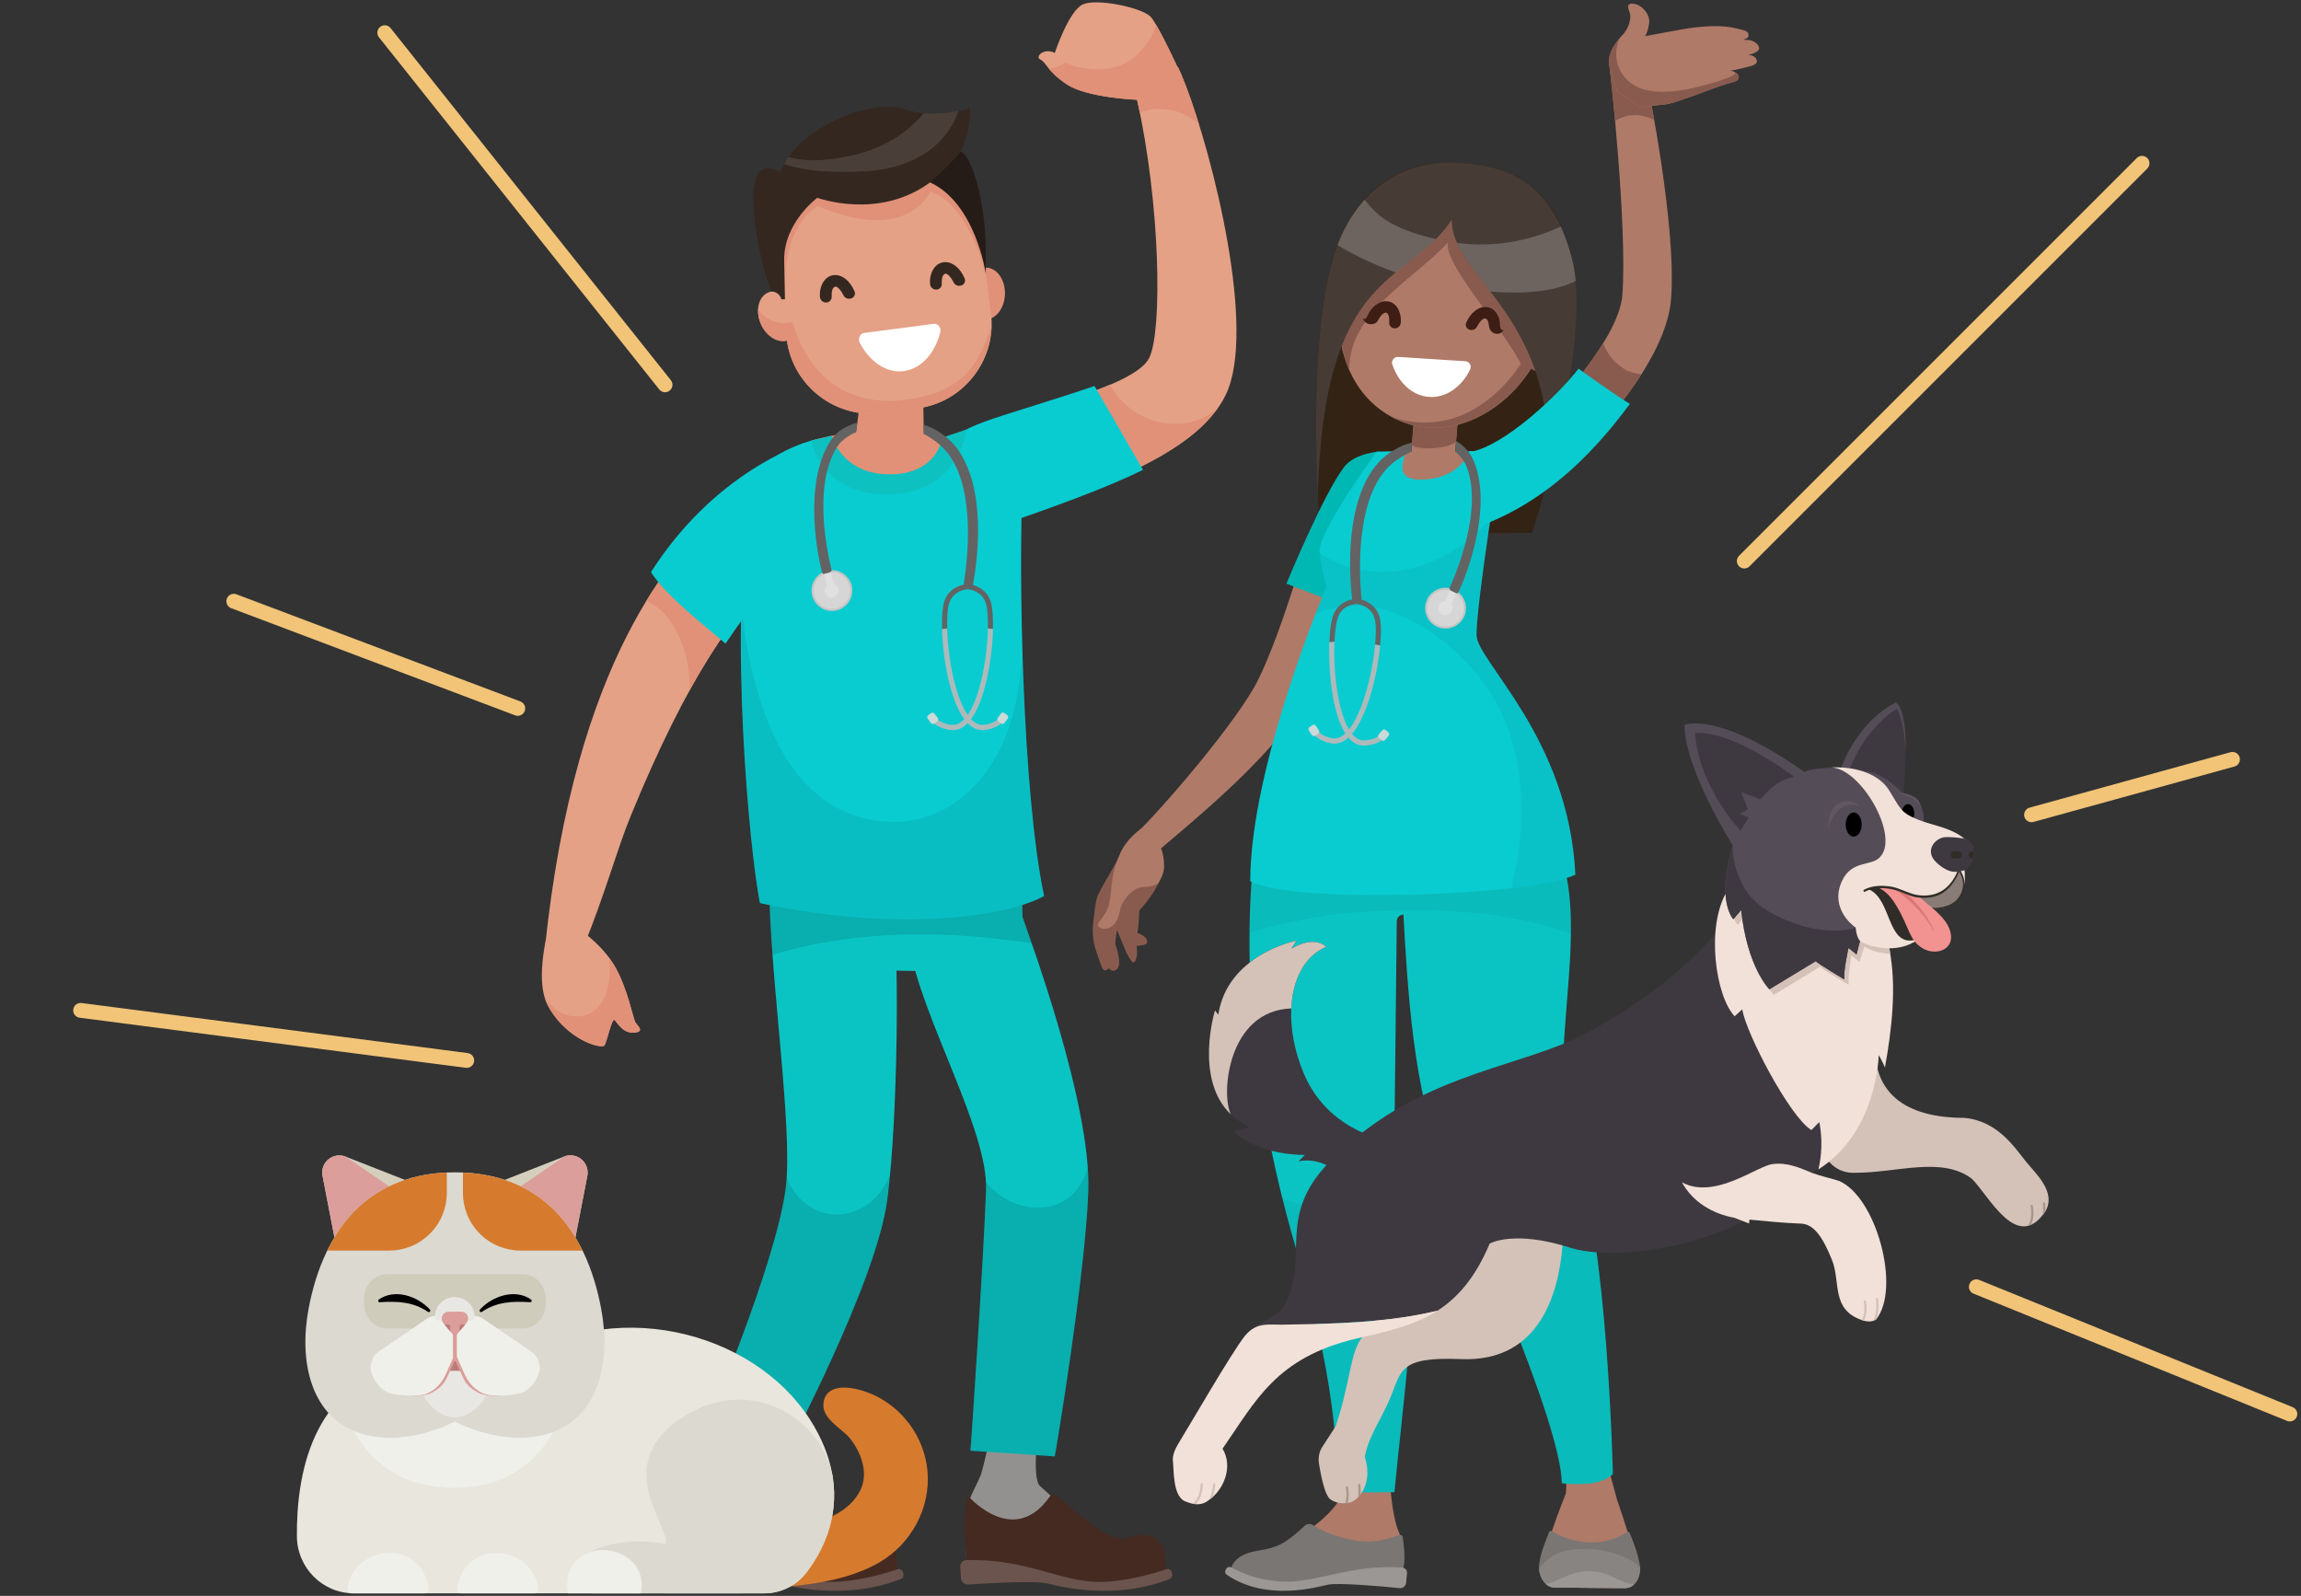 <svg width="310" height="215" viewBox="0 0 310 215" fill="none" xmlns="http://www.w3.org/2000/svg">
<rect x="0" y="0" width="310" height="215" fill="#333333" stroke="none"/>
<g clip-path="url(#clip0_261_3897)">
<path d="M159.722 11.456C159.722 11.456 159.722 11.448 159.718 11.444C159.349 10.489 159.004 9.666 158.691 9.012L158.634 9.036C157.298 6.15 155.624 2.822 154.95 2.192C153.661 0.992 147.777 -0.241 145.891 0.59C144.004 1.421 142.098 7.141 142.098 7.141C140.777 6.374 139.336 7.619 140.163 8.024C140.99 8.426 141.082 9.622 143.775 11.396C146.473 13.17 153.152 13.443 153.152 13.443C153.164 13.439 153.176 13.435 153.188 13.431C156.302 27.268 156.636 44.492 154.837 48.205C152.911 52.179 137.823 55.423 133.167 57.056C128.061 58.847 128.069 59.794 126.781 61.785C126.781 61.785 136.081 69.793 137.602 69.259C149.383 65.125 161.46 60.778 165.137 53.195C169.335 44.536 163.431 21.09 159.73 11.464L159.722 11.456Z" fill="#E5A185"/>
<path d="M159.722 11.456C159.722 11.456 159.722 11.448 159.718 11.444C159.349 10.489 159.004 9.666 158.691 9.012L158.634 9.036C157.683 6.981 156.563 4.709 155.749 3.336C155.243 5.074 153.999 6.736 152.718 7.816C150.507 9.682 146.441 9.774 143.446 8.422C142.848 8.915 142.094 9.196 141.323 9.265C141.785 9.827 142.479 10.541 143.775 11.396C146.473 13.17 153.152 13.443 153.152 13.443C153.164 13.439 153.176 13.435 153.188 13.431C153.32 14.021 153.445 14.623 153.569 15.226C154.187 14.916 154.91 14.744 155.664 14.688C155.761 14.68 155.857 14.676 155.953 14.672C155.985 14.672 156.021 14.672 156.054 14.672C156.194 14.672 156.335 14.672 156.475 14.676C157.519 14.712 158.566 14.953 159.429 15.346C160.24 15.715 160.946 16.193 161.528 16.747C160.902 14.732 160.288 12.934 159.722 11.46V11.456Z" fill="#E09178"/>
<path d="M154.56 56.35C152.297 55.395 150.583 53.809 149.523 51.838C144.133 54.126 136.29 55.953 133.159 57.048C128.053 58.839 128.061 59.786 126.773 61.777C126.773 61.777 136.073 69.785 137.594 69.251C148.423 65.454 159.497 61.468 164.069 54.961C161.424 57.305 157.792 57.711 154.56 56.346V56.35Z" fill="#E09178"/>
<path d="M147.46 51.999C142.025 53.857 136.101 55.591 133.303 56.575C128.198 58.365 128.427 59.208 127.134 61.199C127.134 61.199 134.929 70.741 136.446 70.207C142.078 68.232 149.17 65.699 153.987 63.294L147.456 51.999H147.46Z" fill="#09CCD1"/>
<path d="M130.401 211.748C130.458 212.294 130.907 212.711 131.453 212.732L134.961 212.864C137.787 209.601 140.717 206.429 143.94 203.563C142.688 202.608 141.054 201.018 140.111 200.2C138.911 199.156 139.99 191.545 139.99 191.545L134.046 190.859C134.046 190.859 132.432 197.972 132.135 198.702C131.549 200.147 131.068 200.838 130.518 202.283C130.233 203.033 130.201 203.808 130.132 204.599C129.984 206.369 130.064 208.155 130.217 209.926C130.269 210.532 130.333 211.138 130.397 211.744L130.401 211.748Z" fill="#93918F"/>
<path d="M130.626 201.745C131.983 203.162 137.153 207.69 141.423 201.633C141.652 201.307 142.102 201.239 142.403 201.5C145.553 204.218 149.688 207.963 151.935 207.176C155.263 206.012 156.961 207.602 156.989 209.946L157.017 212.29C157.017 212.29 150.222 215.317 144.197 213.446L138.172 211.58L138.148 212.21C138.132 212.635 137.771 212.968 137.345 212.952L131.449 212.732C130.903 212.712 130.454 212.294 130.397 211.748C130.205 209.91 129.486 205.029 130.277 201.914C130.317 201.761 130.518 201.633 130.622 201.745H130.626Z" fill="#442A21"/>
<path d="M130.181 210.187C138.369 209.93 143.049 213.253 148.447 213.113C152.004 213.021 155.576 211.933 157.081 211.419C157.458 211.291 157.856 211.547 157.896 211.945L157.92 212.194C157.94 212.414 157.816 212.623 157.611 212.707C150.354 215.586 143.101 213.839 141.166 213.334C139.577 212.92 132.938 213.306 130.458 213.466C129.936 213.498 129.49 213.105 129.462 212.583L129.37 211.058C129.342 210.592 129.711 210.199 130.177 210.183L130.181 210.187Z" fill="#6B544D"/>
<path d="M142.106 196.201C142.298 195.226 146.18 172.008 146.621 160.584C147.079 148.727 138.553 125.935 137.759 123.538L122.458 127.163C124.124 137.154 133.159 152.235 132.846 160.356C132.444 170.784 130.787 195.214 130.743 195.443L142.11 196.21L142.106 196.201Z" fill="#0AC4C4"/>
<path d="M94.201 211.748C94.257 212.294 94.707 212.711 95.252 212.732L98.761 212.864C101.586 209.601 104.516 206.429 107.739 203.563C106.487 202.608 104.854 201.018 103.91 200.2C102.71 199.156 103.79 191.545 103.79 191.545L97.845 190.859C97.845 190.859 96.232 197.972 95.935 198.702C95.349 200.147 94.867 200.838 94.317 202.283C94.032 203.033 94 203.808 93.932 204.599C93.784 206.369 93.864 208.155 94.016 209.926C94.068 210.532 94.133 211.138 94.197 211.744L94.201 211.748Z" fill="#93918F"/>
<path d="M94.426 201.745C95.782 203.162 100.952 207.69 105.223 201.633C105.452 201.307 105.901 201.239 106.202 201.5C109.353 204.218 113.487 207.963 115.735 207.176C119.062 206.012 120.76 207.602 120.788 209.946L120.816 212.29C120.816 212.29 114.021 215.317 107.996 213.446L101.972 211.58L101.948 212.21C101.931 212.635 101.57 212.968 101.145 212.952L95.249 212.732C94.703 212.712 94.253 212.294 94.197 211.748C94.004 209.91 93.286 205.029 94.076 201.914C94.117 201.761 94.317 201.633 94.422 201.745H94.426Z" fill="#442A21"/>
<path d="M93.98 210.187C102.168 209.93 106.848 213.253 112.247 213.113C115.803 213.021 119.375 211.933 120.881 211.419C121.258 211.291 121.655 211.547 121.695 211.945L121.72 212.194C121.74 212.414 121.615 212.623 121.41 212.707C114.154 215.586 106.901 213.839 104.966 213.334C103.376 212.92 96.738 213.306 94.257 213.466C93.735 213.498 93.29 213.105 93.262 212.583L93.169 211.058C93.141 210.592 93.51 210.199 93.976 210.183L93.98 210.187Z" fill="#6B544D"/>
<path d="M105.644 196.37C105.925 195.415 118.115 172.835 119.56 161.492C121.057 149.718 121.041 127.966 120.459 125.509L103.625 118.697C103.625 130.996 106.885 151.99 105.857 160.05C104.54 170.403 94.847 192.966 94.783 193.191L105.648 196.37H105.644Z" fill="#0AC4C4"/>
<path d="M114.194 117.742L118.773 125.272L115.526 125.625L111.091 117.742H114.194Z" fill="#3D4041"/>
<path d="M104.115 116.241L105.347 129.985C105.347 129.985 138.919 132.598 138.248 128.62C137.337 123.217 137.875 116.241 137.875 116.241H104.115Z" fill="#0AC4C4"/>
<path opacity="0.11" d="M140.147 162.688C137.329 162.816 134.616 161.419 132.834 159.276C132.854 159.645 132.858 160.002 132.846 160.347C132.444 170.776 130.787 195.206 130.743 195.435L142.11 196.201C142.302 195.226 146.184 172.033 146.625 160.608C146.665 159.569 146.629 158.433 146.545 157.245C145.718 160.171 143.759 162.523 140.151 162.688H140.147Z" fill="black"/>
<path opacity="0.11" d="M104.071 128.624C115.478 125.24 127.315 125.308 138.987 127.083C138.369 125.3 137.919 124.056 137.763 123.586C137.61 119.693 137.875 116.341 137.875 116.341H104.115L104.364 119.05L103.625 118.725C103.625 121.631 103.81 125.031 104.075 128.624H104.071Z" fill="black"/>
<path opacity="0.11" d="M115.105 163.189C111.155 164.667 107.398 162.258 105.981 158.682C105.949 159.171 105.913 159.641 105.857 160.067C104.54 170.423 94.847 192.978 94.783 193.203L105.648 196.378C105.929 195.423 118.119 172.839 119.564 161.5C119.693 160.492 119.809 159.404 119.913 158.272C118.99 160.444 117.525 162.29 115.109 163.194L115.105 163.189Z" fill="black"/>
<path d="M109.281 67.2V59.373C115.623 57.498 124.288 57.514 130.429 60.083V67.2H109.281Z" fill="#E09178"/>
<path d="M101 66.285C101.47 62.973 105.038 60.468 110.1 59.14C110.433 59.898 110.866 60.637 111.424 61.344C113.214 63.62 115.928 65.028 118.814 65.269C123.084 65.623 127.56 63.303 128.936 59.525C131.272 60.304 137.887 63.058 137.779 65.185C137.189 76.722 137.715 106.735 140.665 120.704C140.665 120.704 136.302 123.518 123.947 123.851C112.993 124.148 102.373 121.66 102.373 121.66C100.956 114.386 98.231 85.785 101 66.281V66.285Z" fill="#09CCD1"/>
<path opacity="0.07" d="M137.755 88.118C137.462 91.313 137.036 94.524 136.077 97.559C133.295 106.362 125.685 112.74 116.128 110.143C106.708 107.582 102.927 97.671 101.032 89.057C100.406 86.203 100.049 83.365 99.888 80.539C99.399 97.619 101.277 116.036 102.373 121.664C102.373 121.664 112.994 124.152 123.947 123.855C136.302 123.522 140.665 120.708 140.665 120.708C139.007 112.865 138.116 99.967 137.755 88.118Z" fill="black"/>
<path d="M124.493 60.501C124.477 60.761 124.405 61.01 124.296 61.247C122.47 61.428 120.548 61.456 118.858 61.681C118.039 61.789 117.22 61.906 116.401 62.022C115.627 61.267 115.113 60.3 115.165 59.433L116.297 51.003C116.397 49.273 118.083 47.937 120.046 48.033L120.953 48.077C122.916 48.173 124.441 49.667 124.341 51.397L124.493 60.501Z" fill="#E09178"/>
<path d="M73.558 126.485C72.322 132.734 73.421 134.898 74.156 136.07C76.572 139.94 80.51 141.224 81.365 140.903C81.718 140.771 82.404 137.001 82.822 137.443C83.239 137.885 83.994 139.314 85.555 139.113C86.904 138.936 85.856 138.186 85.579 137.692C85.306 137.198 84.556 133.3 82.966 130.426C81.377 127.548 78.716 125.714 78.716 125.714L73.562 126.493L73.558 126.485Z" fill="#E5A185"/>
<path d="M85.575 137.684C85.302 137.19 84.552 133.292 82.962 130.418C82.689 129.925 82.384 129.463 82.063 129.033C82.208 130.069 82.171 131.145 82.063 132.1C81.818 134.22 80.731 136.492 78.419 136.877C76.416 137.214 74.71 136.15 73.45 134.609C73.666 135.251 73.927 135.709 74.152 136.07C76.568 139.94 80.506 141.224 81.361 140.903C81.714 140.771 82.4 137.001 82.818 137.443C83.235 137.885 83.99 139.314 85.551 139.113C86.9 138.936 85.852 138.186 85.575 137.692V137.684Z" fill="#E09178"/>
<path d="M126.958 58.955C126.958 58.955 126.347 63.905 119.857 63.905C113.367 63.905 112.034 58.706 112.034 58.706L109.285 59.373C109.285 59.373 110.521 66.827 119.921 66.602C129.322 66.373 130.193 57.867 130.193 57.867L126.962 58.955H126.958Z" fill="#0EC1C1"/>
<path d="M132.882 36.055C131.445 36.015 130.241 37.552 130.189 39.483C130.136 41.414 131.26 43.011 132.697 43.051C134.134 43.092 135.338 41.554 135.391 39.623C135.443 37.693 134.319 36.095 132.886 36.055H132.882Z" fill="#E09178"/>
<path d="M119.267 21.857L114.515 22.487C108.257 23.318 104.027 30.937 104.858 37.195L105.997 45.777C106.828 52.035 112.624 56.474 118.882 55.644L123.634 55.013C129.892 54.182 134.331 48.386 133.5 42.128L132.36 33.546C131.529 27.288 125.521 21.026 119.263 21.857H119.267Z" fill="#E5A185"/>
<path d="M103.473 39.414C102.164 39.993 101.731 41.887 102.509 43.649C103.284 45.412 104.978 46.371 106.286 45.793C107.595 45.215 108.028 43.32 107.25 41.558C106.475 39.796 104.781 38.837 103.473 39.414Z" fill="#E5A185"/>
<path d="M121.539 53.91C113.828 54.724 108.735 50.309 106.784 43.392C106.415 43.477 106.038 43.537 105.644 43.545C104.36 43.573 102.843 42.79 102.132 41.65C102.096 42.281 102.212 42.975 102.509 43.645C103.236 45.287 104.749 46.214 106.014 45.865C106.889 52.071 112.656 56.462 118.882 55.64L123.634 55.009C129.286 54.259 133.44 49.454 133.584 43.918C132.007 48.434 130.253 52.99 121.543 53.91H121.539Z" fill="#E09178"/>
<path d="M125.826 43.625L116.409 44.858C115.851 44.93 115.546 45.624 115.831 46.174C117.152 48.727 119.412 50.301 121.764 49.996C124.116 49.687 125.962 47.575 126.681 44.757C126.837 44.151 126.384 43.553 125.83 43.625H125.826Z" fill="white"/>
<path d="M131.321 30.138C131.321 29.993 126.921 22.736 126.921 22.736L109.092 24.88C109.092 24.88 104.504 35.136 104.52 35.22C104.536 35.304 105.749 40.314 105.749 40.314C105.231 29.937 110.172 27.786 110.172 27.786C122.45 32.916 125.316 25.827 125.316 25.827C130.49 27.396 132.802 36.853 132.802 36.853C132.802 36.853 131.317 30.282 131.321 30.138Z" fill="#E09178"/>
<path d="M121.635 14.655C118.589 13.612 111.83 15.555 107.836 19.308C106.455 20.604 105.6 22.005 105.082 23.286C104.548 22.784 103.838 22.523 102.987 22.732C99.748 23.527 102.618 36.231 103.669 38.507C103.746 39.001 104.003 39.262 104.003 39.262C105.066 39.378 105.275 40.322 105.275 40.322L105.753 40.314C105.753 40.314 105.753 40.294 105.644 35.152C105.536 30.009 110.116 26.646 110.116 26.646C110.116 26.646 118.36 29.7 125.308 24.57C131.445 27.384 132.81 36.862 132.81 36.862C132.81 36.862 132.826 34.473 132.818 33.678C132.737 27.244 131.096 21.889 129.852 20.693C129.719 20.564 129.559 20.492 129.394 20.448C130.975 17.425 130.662 14.535 130.662 14.535C130.662 14.535 126.187 16.221 121.643 14.659L121.635 14.655Z" fill="#342720"/>
<g opacity="0.11">
<path d="M124.473 15.254C121.611 18.573 118.22 20.319 113.656 21.178C111.159 21.648 108.458 21.813 106.234 21.158C106.046 21.435 105.805 21.821 105.652 22.098C109 23.246 112.893 23.242 116.514 23.077C121.94 22.832 127.331 20.319 129.117 14.953C127.969 15.181 126.223 15.434 124.473 15.254Z" fill="white"/>
</g>
<g opacity="0.29">
<path d="M129.386 20.444C128.687 21.455 126.091 23.904 125.304 24.566C131.441 27.38 132.806 36.858 132.806 36.858C132.806 36.858 132.822 34.469 132.814 33.674C132.733 27.24 131.092 21.885 129.847 20.689C129.715 20.56 129.554 20.488 129.39 20.444H129.386Z" fill="black"/>
</g>
<path d="M129.43 38.475C129.402 38.479 129.378 38.483 129.35 38.491C128.972 38.559 128.611 38.351 128.451 38.002C128.31 37.705 127.628 36.524 127.162 36.982C126.881 37.259 126.865 37.825 126.885 38.186C126.905 38.559 126.685 38.901 126.323 38.993C125.818 39.121 125.324 38.748 125.296 38.226C125.252 37.436 125.428 36.733 125.794 36.187C126.107 35.718 126.56 35.416 127.07 35.336C128.21 35.156 129.366 36.067 129.968 37.532C130.136 37.941 129.868 38.399 129.43 38.479V38.475Z" fill="#342720"/>
<path d="M114.595 40.217C114.567 40.221 114.543 40.225 114.515 40.233C114.137 40.302 113.776 40.093 113.616 39.744C113.475 39.447 112.793 38.267 112.327 38.724C112.046 39.001 112.03 39.567 112.05 39.928C112.07 40.302 111.85 40.643 111.488 40.735C110.983 40.864 110.489 40.49 110.461 39.968C110.417 39.178 110.593 38.475 110.959 37.929C111.272 37.46 111.725 37.159 112.235 37.078C113.375 36.898 114.531 37.809 115.133 39.274C115.301 39.684 115.033 40.141 114.595 40.221V40.217Z" fill="#342720"/>
<path d="M96.561 69.027C90.857 74.835 77.511 88.399 73.425 127.624L78.627 127.548C81.65 120.05 83.111 114.47 84.953 109.97C92.768 90.895 99.134 82.241 104.131 77.974C101.305 75.714 99.519 71.11 96.557 69.027H96.561Z" fill="#E5A185"/>
<path d="M96.561 69.027C94.265 71.367 90.725 74.963 87.052 80.993C90.773 82.374 93.133 88.053 92.888 93.047C97.207 85.203 100.948 80.696 104.131 77.978C101.305 75.718 99.519 71.114 96.557 69.031L96.561 69.027Z" fill="#E09178"/>
<path d="M97.745 86.709C104.223 77.127 108.305 73.177 108.418 73.105L107.924 72.342L108.418 59.646C107.884 59.987 96.352 63.539 87.698 77.079C89.814 80.399 95.297 84.565 97.745 86.709Z" fill="#09CCD1"/>
<path d="M111.609 76.85C110.112 77.107 109.108 78.532 109.365 80.029C109.622 81.526 111.047 82.53 112.544 82.273C114.041 82.016 115.045 80.591 114.788 79.094C114.531 77.597 113.106 76.593 111.609 76.85Z" fill="#C4C4C4"/>
<path d="M111.653 77.119C110.304 77.352 109.401 78.632 109.634 79.981C109.867 81.33 111.147 82.233 112.496 82C113.844 81.767 114.748 80.487 114.515 79.138C114.282 77.789 113.002 76.886 111.653 77.119Z" fill="#D6D6D6"/>
<path d="M110.984 75.517L111.077 75.493C111.295 75.437 111.52 75.57 111.575 75.788L112.567 79.656C112.623 79.874 112.49 80.099 112.272 80.155L112.179 80.179C111.961 80.235 111.737 80.102 111.681 79.884L110.689 76.015C110.633 75.797 110.766 75.573 110.984 75.517Z" fill="#E0E0E0"/>
<path d="M115.498 56.98C114.972 57.044 112.977 57.635 111.834 59.469C108.105 65.446 110.28 75.337 110.75 77.123C110.786 77.267 110.934 77.352 111.079 77.312L111.745 77.123C111.978 77.059 112.07 76.902 112.03 76.746C111.589 75 109.369 65.438 112.841 60.107C113.443 59.184 114.764 58.417 115.33 58.245L115.502 56.98H115.498Z" fill="#636363"/>
<path d="M111.914 78.632C111.4 78.721 111.055 79.21 111.143 79.724C111.231 80.238 111.721 80.583 112.235 80.495C112.749 80.407 113.094 79.917 113.006 79.403C112.917 78.889 112.428 78.544 111.914 78.632Z" fill="#E0E0E0"/>
<path d="M124.457 58.449C125.697 59.136 126.849 59.975 127.668 61.026C131.449 65.892 130.397 75.212 129.823 78.757C129.105 78.909 127.901 79.371 127.307 80.776C127.002 81.498 126.869 82.976 126.921 84.774L127.608 84.678C127.564 83.032 127.68 81.699 127.953 81.049C128.567 79.6 130.012 79.411 130.341 79.387C130.67 79.407 132.119 79.596 132.733 81.041C133.01 81.691 133.131 83.024 133.091 84.669L133.777 84.762C133.817 82.964 133.685 81.49 133.376 80.764C132.834 79.507 131.81 79.01 131.088 78.813C131.73 75.24 132.966 65.607 128.788 60.22C127.78 58.919 125.862 57.554 124.441 57.253C124.433 57.835 124.457 58.453 124.457 58.453V58.449Z" fill="#636363"/>
<path d="M132.625 97.631C131.891 97.751 131.22 97.41 130.566 96.587C128.696 94.215 127.704 88.575 127.604 84.678L126.917 84.774C127.026 88.828 128.045 94.528 130.016 97.025C130.831 98.057 131.742 98.494 132.705 98.33C132.717 98.33 132.778 98.326 132.874 98.309C133.356 98.241 134.74 97.952 135.567 96.752L134.993 96.355C134.194 97.507 132.673 97.627 132.625 97.635V97.631Z" fill="#AEB9BA"/>
<path d="M134.418 96.713L134.851 96.13C134.961 95.981 135.169 95.951 135.317 96.061L135.697 96.343C135.846 96.453 135.876 96.661 135.766 96.809L135.333 97.393C135.223 97.541 135.015 97.572 134.867 97.462L134.487 97.179C134.338 97.069 134.308 96.861 134.418 96.713Z" fill="#CBD9D8"/>
<path d="M130.173 96.587C129.522 97.414 128.856 97.76 128.118 97.639C128.069 97.631 126.548 97.519 125.745 96.367L125.171 96.768C126.006 97.964 127.391 98.249 127.873 98.317C127.969 98.329 128.029 98.334 128.041 98.334C129.005 98.49 129.916 98.053 130.727 97.017C132.685 94.516 133.689 88.808 133.785 84.758L133.099 84.665C133.01 88.567 132.039 94.207 130.177 96.587H130.173Z" fill="#AEB9BA"/>
<path d="M125.054 96.36L125.433 96.076C125.581 95.966 125.789 95.996 125.899 96.144L126.334 96.725C126.445 96.873 126.415 97.081 126.267 97.192L125.888 97.476C125.74 97.586 125.532 97.556 125.422 97.408L124.986 96.827C124.876 96.679 124.906 96.471 125.054 96.36Z" fill="#CBD9D8"/>
<path d="M156.05 114.631L152.61 112.764C156.728 108.834 166.867 96.953 169.512 91.57C172.819 84.834 176.291 72.346 176.327 72.218L182.782 74.004C182.633 74.542 179.109 87.219 175.525 94.52C171.88 101.946 157.651 113.101 156.05 114.631Z" fill="#AF7A68"/>
<path d="M152.614 112.764C152.614 112.764 156.864 114.719 156.616 117.2C156.367 119.681 153.497 122.647 153.497 122.647C153.497 122.647 153.409 124.883 153.232 125.686C153.232 125.686 154.813 126.195 154.512 127.046C154.396 127.376 153.116 127.44 153.116 127.44C153.116 127.44 153.352 128.455 153.007 129.335C152.634 130.29 152.124 128.913 151.739 128.331L150.494 125.3C150.494 125.3 150.189 126.914 150.282 127.251C150.374 127.588 151.008 129.367 150.695 130.218C150.378 131.069 149.591 130.8 149.383 130.434C149.383 130.434 148.837 131.117 148.496 130.402C148.363 130.129 147.938 128.941 147.601 127.893C147.239 126.782 147.139 125.461 147.295 124.088C147.436 122.884 147.609 121.575 147.761 121.037C148.074 119.933 150.021 117.059 150.792 115.313C151.562 113.567 152.618 112.772 152.618 112.772L152.614 112.764Z" fill="#895B4E"/>
<path d="M150.675 115.534C150.141 116.879 149.904 117.838 149.748 119.404C149.664 120.275 149.611 121.17 149.359 122.013C149.118 122.828 148.588 123.586 148.054 124.249C147.994 124.325 147.93 124.401 147.91 124.494C147.853 124.726 148.082 124.947 148.315 125.039C148.933 125.28 149.656 124.995 150.093 124.522C150.912 123.635 150.731 122.482 151.321 121.503C151.755 120.793 152.257 120.283 152.814 119.905C153.673 119.327 154.292 119.584 155.118 119.384C155.492 119.291 155.805 119.143 156.09 118.946C156.359 118.368 156.808 117.774 156.828 116.819C156.917 112.552 153.786 111.6 153.786 111.6C153.786 111.6 151.59 113.053 150.783 115.309C150.759 115.382 150.707 115.462 150.675 115.538V115.534Z" fill="#AF7A68"/>
<path d="M197.629 22.013C192.916 21.455 185.009 22.254 180.702 31.639C175.432 43.124 177.861 71.788 177.861 71.788H206.427C206.427 71.788 214.663 46.13 211.821 34.871C208.98 23.611 202.401 22.583 197.625 22.017L197.629 22.013Z" fill="#332315"/>
<path opacity="0.1" d="M204.255 25.951C201.931 26.035 199.611 26.172 197.291 26.361C194.112 26.618 190.942 26.971 187.783 27.416C187.337 27.481 186.888 27.533 186.438 27.589C185.487 29.957 184.808 32.418 184.255 34.907C183.026 40.39 182.368 46.034 182.332 51.654C182.284 58.49 182.93 65.29 183.95 72.041H203.14C204.488 65.775 205.11 59.284 205.732 53.095C206.286 47.563 206.824 41.935 206.636 36.372C206.519 32.924 206.134 28.986 204.255 25.951Z" fill="#42210B"/>
<path d="M188.658 212.503C188.594 212.964 188.196 213.306 187.731 213.302H184.748C182.456 210.436 177.62 209.576 174.979 207.036C176.074 206.265 178.647 204.691 180.233 202.379C181.148 201.043 180.618 195.037 180.618 195.037L187.004 194.347C187.004 194.347 187.092 203.407 188.449 206.373C189.075 207.746 189.055 209.464 188.87 210.961C188.806 211.475 188.734 211.989 188.658 212.499V212.503Z" fill="#AF7A68"/>
<path d="M183.271 207.63C183.243 207.63 183.215 207.622 183.187 207.618C181.168 207.361 178.647 206.646 176.945 205.494C176.576 205.245 176.095 205.261 175.765 205.562C175.428 205.871 175.067 206.205 175.067 206.201C173.028 207.951 172.225 208.469 169.436 208.914C165.414 209.556 165.791 212.049 165.791 212.049C165.791 212.049 171.154 214.879 176.327 213.49L181.501 212.101V212.639C181.501 213.001 182.352 213.298 182.717 213.298H187.542C187.995 213.302 188.489 212.952 188.646 212.531C189.143 211.182 189.465 210.452 188.979 207.068C188.947 206.851 188.722 206.718 188.517 206.791C186.751 207.425 185.142 207.854 183.271 207.63Z" fill="#7A7673"/>
<path d="M188.911 211.182C181.959 210.688 177.315 213.326 172.735 213.069C169.444 212.884 167.441 211.993 165.903 211.166C165.635 211.022 165.305 211.134 165.173 211.407C165.153 211.451 165.133 211.491 165.109 211.535C165 211.752 165.069 212.017 165.269 212.154C170.555 215.762 177.303 213.847 178.912 213.49C180.273 213.189 186.454 213.735 188.557 213.956C188.999 214 189.388 213.679 189.432 213.241L189.561 211.949C189.601 211.559 189.308 211.21 188.919 211.182H188.911Z" fill="#9B9794"/>
<path d="M220.395 210.592C219.953 208.272 218.685 204.43 217.854 202.03L216.61 197.47L210.87 198.666C210.93 198.787 211.119 200.043 210.946 201.235C210.099 203.351 208.309 208.023 207.876 210.64C207.611 212.246 208.634 213.88 209.891 213.888L218.464 213.948C219.801 213.956 220.728 212.362 220.391 210.596L220.395 210.592Z" fill="#AF7A68"/>
<path d="M212.211 155.868C207.868 145.608 213.672 128.255 210.818 117.116C210.818 117.108 210.814 117.104 210.81 117.096C210.629 114.856 210.36 112.499 209.971 109.999C208.458 100.288 186.057 112.664 186.057 112.664C186.057 112.664 181.979 108.429 182.103 110.444L169.66 110.304C169.66 110.304 164.896 132.12 173.429 164.012C175.85 173.056 180 184.336 180.277 201.099L187.867 201.026C188.782 190.959 191.251 173.542 189.754 166.846C188.473 161.13 187.558 154.977 187.903 149.248L188.18 124.088C188.196 123.622 188.561 123.249 189.023 123.217C189.039 123.217 189.059 123.217 189.075 123.217C189.617 132.807 190.392 147.567 194.59 156.751C197.42 162.945 210.276 191.437 210.417 199.814C210.417 199.814 212.026 200.083 214.173 199.854C216.261 199.63 217.296 198.594 217.296 198.594C217.296 198.594 216.546 166.128 212.203 155.868H212.211Z" fill="#0AC4C4"/>
<path opacity="0.05" d="M175.974 123.819C180.542 122.908 185.274 122.683 189.922 122.639C197.332 122.571 204.697 123.341 211.633 125.798C211.673 122.679 211.484 119.725 210.814 117.116C210.814 117.108 210.81 117.104 210.806 117.096C210.625 114.856 210.356 112.499 209.967 109.999C208.454 100.288 186.053 112.664 186.053 112.664C186.053 112.664 181.975 108.429 182.099 110.444L169.656 110.304C169.656 110.304 168.42 115.98 168.336 125.766C170.796 124.783 173.602 124.301 175.97 123.827L175.974 123.819Z" fill="black"/>
<path opacity="0.05" d="M189.758 166.842C188.782 162.479 188.028 157.863 187.871 153.371C186.811 156.964 185.354 160.002 181.678 161.616C178.8 162.88 175.48 162.736 172.751 161.371C172.968 162.242 173.193 163.117 173.429 164.004C175.85 173.048 180 184.328 180.277 201.091L187.867 201.018C188.782 190.951 191.251 173.534 189.754 166.838L189.758 166.842Z" fill="black"/>
<path opacity="0.05" d="M212.211 155.868C211.581 154.379 211.167 152.733 210.91 150.987C210.878 151.288 210.842 151.585 210.806 151.87C210.248 156.43 207.759 160.841 202.919 161.712C200.519 162.146 198.239 161.66 196.304 160.532C200.763 170.503 210.3 192.609 210.425 199.818C210.425 199.818 212.034 200.087 214.181 199.858C216.269 199.634 217.304 198.598 217.304 198.598C217.304 198.598 216.554 166.132 212.211 155.872V155.868Z" fill="black"/>
<path d="M219.195 206.401C217.248 207.71 214.872 208.083 212.343 207.577C211.344 207.377 210.364 207.023 209.473 206.514C209.341 206.437 209.216 206.365 209.096 206.289C208.948 206.197 208.755 206.253 208.699 206.401C207.671 209.055 207.587 209.344 207.374 210.632C207.109 212.238 208.133 213.872 209.389 213.88L218.958 213.948C220.295 213.956 221.222 212.362 220.885 210.596C220.656 209.4 220.299 208.328 219.564 206.522C219.504 206.377 219.319 206.317 219.191 206.405L219.195 206.401Z" fill="#7A7673"/>
<path d="M213.608 208.677C210.569 208.697 208.811 209.316 207.354 211.375C207.446 212.703 208.341 213.872 209.401 213.88L218.97 213.948C220.162 213.956 221.029 212.683 220.961 211.15C219.395 209.601 216.148 208.665 213.616 208.677H213.608Z" fill="#878482"/>
<path d="M214.182 211.672C211.328 211.648 209.798 213.229 208.245 213.37C208.574 213.683 208.972 213.876 209.397 213.88L218.966 213.948C219.408 213.948 219.801 213.771 220.122 213.474C217.625 213.033 216.863 211.696 214.182 211.676V211.672Z" fill="#9B9794"/>
<path d="M193.735 52.938C192.122 52.806 190.681 54.174 190.532 55.977L189.914 63.603C189.914 63.64 189.914 63.676 189.914 63.712L195.806 63.905L196.408 56.462C196.553 54.656 195.353 53.071 193.739 52.938H193.735Z" fill="#AF7A68"/>
<path d="M185.8 60.838C185.8 60.838 182.549 61.055 181.14 62.845C178.37 66.361 173.313 78.632 173.313 78.632L178.667 80.692L184.528 68.477L185.8 60.834V60.838Z" fill="#00B8B3"/>
<path d="M193.735 52.938C192.122 52.806 190.681 54.174 190.532 55.977L190.219 60.007C191.134 60.649 194.955 60.525 196.156 59.537L196.404 56.462C196.549 54.656 195.349 53.071 193.735 52.938Z" fill="#895B4E"/>
<path d="M187.971 60.974C188.128 62.319 188.044 63.704 187.955 65.085C189.42 65.314 190.877 65.546 192.314 65.699C193.506 65.827 194.703 65.96 195.895 66.092C196.609 64.362 197.34 62.636 198.018 60.89C194.072 60.697 190.444 60.822 187.971 60.974Z" fill="#AF7A68"/>
<path d="M202.144 61.199C199.977 60.766 199.439 60.874 197.865 60.766C197.604 62.038 195.686 64.683 191.194 64.619C188.22 64.575 188.83 62.492 189.432 60.794C189.147 60.749 185.704 60.858 185.455 60.842C185.455 60.842 177.463 71.849 177.78 74.385C178.138 77.235 178.72 79.01 178.72 79.01C178.72 79.01 168.44 103.054 168.44 118.713C173.915 121.8 206.306 120.772 212.239 117.83C211.356 99.369 198.925 89.069 198.925 85.541C198.925 81.045 202.148 61.207 202.148 61.207L202.144 61.199Z" fill="#09CCD1"/>
<path opacity="0.05" d="M177.214 82.739C179.117 81.928 181.24 81.531 183.408 81.639C189.481 81.94 195.537 86.56 199.218 91.164C205.632 99.189 206.013 109.982 203.613 119.64C207.591 119.179 210.746 118.561 212.235 117.822C211.352 99.361 198.921 89.061 198.921 85.533C198.921 82.996 199.949 75.574 200.844 69.585C198.311 73.185 193.803 75.79 189.721 76.665C185.447 77.585 181.136 76.798 177.796 74.49C178.154 77.276 178.72 79.002 178.72 79.002C178.72 79.002 178.122 80.398 177.218 82.735L177.214 82.739Z" fill="black"/>
<path d="M197.532 24.839C196.055 24.639 194.546 24.667 193.073 24.956C189.818 25.598 187.044 27.412 184.845 29.853C184.214 30.551 183.653 31.31 183.155 32.109C183.131 32.145 183.111 32.181 183.087 32.217C178.756 39.27 179.153 50.927 186.723 55.716C188.481 56.828 190.311 57.422 192.126 57.59C199.72 58.289 207.113 51.513 208.526 43.93C209.983 36.115 206.359 26.035 197.536 24.839H197.532Z" fill="#AF7A68"/>
<path d="M206.19 43.561C206.13 43.882 206.27 43.244 206.19 43.561V43.561Z" fill="#C58375"/>
<path d="M197.44 48.667L188.349 48.081C187.811 48.045 187.409 48.595 187.586 49.121C188.413 51.565 190.287 53.331 192.555 53.476C194.827 53.624 196.914 52.115 198.058 49.795C198.303 49.297 197.978 48.699 197.44 48.667Z" fill="white"/>
<path d="M197.532 24.839C196.055 24.639 194.546 24.667 193.073 24.956C189.818 25.598 187.044 27.412 184.845 29.853C184.214 30.551 183.653 31.31 183.155 32.109C183.131 32.145 183.111 32.181 183.087 32.217C180.06 37.147 179.346 44.328 181.774 49.839C181.738 42.012 190.436 37.717 195.052 32.679C194.506 35.998 204.051 45.737 205.596 50.638C207.045 48.619 208.081 46.315 208.526 43.934C209.983 36.119 206.359 26.04 197.536 24.843L197.532 24.839Z" fill="#895B4E"/>
<path d="M207.093 48.294C206.62 48.121 206.202 47.808 205.857 47.427C203.561 51.658 199.567 55.499 195.004 56.563C192.411 57.165 189.882 56.988 187.566 56.206C189.063 57.004 190.596 57.45 192.122 57.59C197.705 58.104 203.18 54.572 206.246 49.654C206.351 49.735 206.459 49.807 206.579 49.867C207.856 50.485 209.59 49.542 210.489 47.76C209.526 48.531 208.241 48.719 207.093 48.294Z" fill="#895B4E"/>
<path d="M211.821 34.991C208.976 23.727 202.401 22.575 197.625 22.009C192.912 21.451 185.005 22.379 180.698 31.76C176.817 40.217 177.11 58.068 177.536 66.883C178.29 35.995 189.669 38.523 195.598 29.596C195.441 37.656 210.77 42.746 208.265 65.639C210.509 57.253 213.764 42.71 211.813 34.991H211.821Z" fill="#473B35"/>
<path opacity="0.21" d="M183.412 34.758C184.929 35.505 186.47 36.151 188.044 36.709C189.914 35.168 191.793 33.871 193.458 32.201C191.351 31.736 189.216 31.069 187.369 30.046C185.828 29.191 184.784 28.091 183.829 26.907C182.669 28.195 181.605 29.789 180.702 31.76C180.522 32.153 180.353 32.575 180.189 33.004C181.224 33.654 182.312 34.216 183.408 34.758H183.412Z" fill="white"/>
<path opacity="0.21" d="M209.373 38.877C210.409 38.652 211.376 38.291 212.291 37.841C212.195 36.817 212.046 35.862 211.825 34.995C211.392 33.273 210.866 31.788 210.276 30.507C205.897 32.566 201.101 33.349 196.296 32.723C197.211 34.786 198.933 36.837 200.8 39.286C203.689 39.515 206.632 39.483 209.373 38.881V38.877Z" fill="white"/>
<path d="M184.652 43.678C185.037 43.69 185.443 43.557 185.623 43.196C185.764 42.907 186.458 41.763 186.908 42.22C187.177 42.497 187.185 43.051 187.157 43.404C187.128 43.77 187.341 44.107 187.694 44.207C188.188 44.344 188.678 43.987 188.718 43.477C188.774 42.702 188.614 42.008 188.268 41.466C187.971 41 187.534 40.695 187.032 40.607C185.948 40.414 184.953 41.277 184.483 42.064C184.271 42.421 184.102 42.915 183.913 42.967C183.805 42.999 183.665 42.903 183.62 42.806C183.616 43.055 183.925 43.653 184.656 43.678H184.652Z" fill="#3D1D14"/>
<path d="M198.034 44.424C198.058 44.428 198.086 44.436 198.11 44.44C198.479 44.516 198.837 44.316 199.001 43.979C199.142 43.69 199.836 42.545 200.286 43.003C200.695 43.421 200.474 44.123 200.864 44.581C201.084 44.838 201.422 45.002 201.759 44.982C202.096 44.962 202.425 44.757 202.566 44.444C202.369 44.5 202.256 44.416 202.18 44.284C202.044 44.047 202.104 43.573 202.04 43.252C201.967 42.895 201.839 42.55 201.646 42.245C201.349 41.779 200.912 41.474 200.41 41.385C199.294 41.189 198.142 42.06 197.524 43.485C197.352 43.882 197.609 44.34 198.034 44.424Z" fill="#3D1D14"/>
<path d="M207.579 62.331C206.652 61.536 205.415 60.77 204.243 59.943C210.409 54.186 218.167 45.247 218.573 39.728C219.251 30.459 216.943 9.662 216.915 9.485L221.764 10.272C221.892 11.019 225.882 30.142 225.143 40.209C224.529 48.591 215 58.799 209.517 64.017C208.875 63.451 208.229 62.889 207.579 62.331Z" fill="#AF7A68"/>
<path d="M221.053 15.567C220.523 15.478 219.953 15.498 219.428 15.579C218.789 15.679 218.143 15.944 217.593 16.305C217.232 12.339 216.827 8.923 216.815 8.859L221.76 10.268C221.804 10.517 222.277 12.825 222.859 16.153C222.301 15.88 221.707 15.671 221.049 15.563L221.053 15.567Z" fill="#895B4E"/>
<path d="M215.98 46.23C216.377 47.238 216.943 48.141 217.682 48.844C217.766 48.924 217.858 48.984 217.942 49.056C217.995 49.105 218.051 49.145 218.103 49.189C218.223 49.285 218.34 49.386 218.464 49.466C218.5 49.49 218.532 49.522 218.569 49.546C219.379 50.08 220.25 50.349 221.133 50.417C217.718 55.776 212.861 60.826 209.513 64.017C208.871 63.451 208.225 62.889 207.575 62.331C206.648 61.536 205.411 60.77 204.239 59.943C208.321 56.129 213.098 50.919 215.98 46.23Z" fill="#895B4E"/>
<path d="M212.668 49.667C214.442 50.959 217.686 53.259 219.592 54.415C216.534 58.453 208.526 69.135 195.361 72.041C194.719 71.475 197.219 63.042 198.018 60.894C202.618 60.155 209.963 53.179 212.668 49.671V49.667Z" fill="#09CCD1"/>
<path d="M236.996 6.455C236.92 6.013 236.454 5.56 235.72 5.407L234.812 5.343C234.812 5.343 235.591 5.206 235.579 4.797C235.559 4.171 235.234 4.131 233.705 3.777C230.602 3.055 225.898 4.09 225.898 4.09C225.898 4.09 223.891 4.428 221.647 4.869C221.796 4.596 222.028 4.171 222.189 3.095C222.334 2.107 221.338 0.642 220.05 0.498C219.006 0.381 219.367 1.18 219.572 1.742C219.777 2.304 219.572 3.717 218.516 4.797C217.995 5.327 216.393 7.229 216.815 8.863C217.184 10.292 217.81 11.344 217.806 12.307C218.882 12.745 220.118 14.078 221.153 14.499C221.153 14.499 222.49 14.218 224.035 14.102C225.272 14.009 226.311 13.495 228.246 12.869C228.246 12.869 231.244 11.725 232.565 11.312C233.263 11.095 234.114 11.047 234.238 10.469C234.339 9.987 233.62 9.554 233.062 9.517C233.472 9.497 234.238 9.321 235.117 9.096C235.908 8.891 236.775 8.751 236.683 8.181C236.595 7.643 236.065 7.418 235.527 7.41C235.527 7.41 237.1 7.073 236.996 6.455Z" fill="#AF7A68"/>
<path d="M216.815 8.863C216.457 7.482 217.549 5.909 218.207 5.138C216.939 7.972 218.364 11.043 221.254 11.982C223.578 12.737 226.552 12.251 228.868 11.673C234.451 10.272 233.697 9.766 233.777 9.758C234.078 9.939 234.295 10.196 234.239 10.473C234.118 11.051 233.267 11.095 232.565 11.316C231.244 11.729 228.246 12.873 228.246 12.873C226.315 13.504 225.276 14.013 224.035 14.106C222.49 14.222 221.154 14.503 221.154 14.503C220.118 14.082 218.882 12.749 217.806 12.311C217.81 11.352 217.184 10.3 216.815 8.867V8.863Z" fill="#895B4E"/>
<path d="M195.698 79.351C197.123 79.877 197.857 81.454 197.332 82.883C196.806 84.308 195.228 85.043 193.799 84.517C192.375 83.995 191.64 82.414 192.166 80.985C192.688 79.56 194.269 78.825 195.698 79.351Z" fill="#C4C4C4"/>
<path d="M195.606 79.612C196.89 80.082 197.548 81.507 197.075 82.791C196.605 84.076 195.18 84.734 193.896 84.26C192.611 83.79 191.953 82.365 192.427 81.081C192.896 79.796 194.321 79.138 195.606 79.612Z" fill="#D6D6D6"/>
<path d="M194.258 81.945L195.929 78.317C196.023 78.113 196.268 78.023 196.472 78.117L196.56 78.157C196.764 78.251 196.854 78.496 196.76 78.7L195.089 82.328C194.995 82.532 194.75 82.622 194.546 82.528L194.458 82.488C194.254 82.394 194.164 82.149 194.258 81.945Z" fill="#E0E0E0"/>
<path d="M196.493 79.776C196.493 79.776 196.485 79.792 196.481 79.796C196.425 79.901 196.304 79.949 196.192 79.921C196.188 79.921 196.18 79.921 196.176 79.913C196.164 79.913 196.148 79.909 196.136 79.901L195.513 79.596C195.513 79.596 195.477 79.58 195.465 79.568C195.461 79.568 195.457 79.568 195.457 79.568C195.425 79.552 195.401 79.531 195.377 79.511C195.293 79.431 195.265 79.335 195.285 79.243C195.285 79.222 195.293 79.198 195.301 79.178C196.051 77.54 199.953 68.533 197.5 62.664C197.211 61.974 196.585 61.283 196.047 60.826L196.164 59.413C196.91 59.846 198.018 60.737 198.604 62.219C201.197 68.77 197.279 78.111 196.493 79.78V79.776Z" fill="#636363"/>
<path d="M195.076 81.049C195.566 81.23 195.814 81.771 195.638 82.261C195.457 82.751 194.915 83 194.426 82.823C193.936 82.642 193.687 82.1 193.864 81.611C194.044 81.121 194.586 80.872 195.076 81.049Z" fill="#E0E0E0"/>
<path d="M190.219 59.666C188.782 59.874 186.771 61.115 185.679 62.347C181.156 67.449 181.762 77.143 182.167 80.752C181.433 80.9 180.377 81.33 179.755 82.55C179.398 83.253 179.169 84.714 179.093 86.516H179.097L179.787 86.464C179.855 84.818 180.064 83.497 180.381 82.867C181.092 81.466 182.549 81.374 182.878 81.374C183.207 81.418 184.636 81.703 185.154 83.188C185.386 83.855 185.415 85.195 185.262 86.833L185.94 86.974C186.109 85.183 186.073 83.702 185.816 82.96C185.314 81.519 184.142 80.981 183.436 80.78C183.095 77.207 182.657 67.838 186.747 63.23C187.63 62.235 188.858 61.46 190.139 60.858C190.139 60.858 190.203 60.28 190.219 59.662V59.666Z" fill="#636363"/>
<path d="M179.406 99.433C180.132 99.602 180.823 99.305 181.529 98.526C183.552 96.282 184.909 90.719 185.262 86.833L185.94 86.974C185.567 91.012 184.174 96.632 182.047 98.996C181.168 99.971 180.233 100.349 179.277 100.124C179.265 100.124 179.205 100.116 179.113 100.096C178.639 99.999 177.275 99.618 176.524 98.366L177.126 98.004C177.849 99.209 179.358 99.425 179.406 99.438V99.433Z" fill="#AEB9BA"/>
<path d="M176.431 97.949L176.829 97.692C176.984 97.592 177.189 97.636 177.29 97.791L177.684 98.401C177.784 98.556 177.74 98.762 177.585 98.862L177.187 99.119C177.032 99.219 176.826 99.175 176.726 99.02L176.332 98.41C176.232 98.255 176.276 98.049 176.431 97.949Z" fill="#CBD9D8"/>
<path d="M181.923 98.55C182.517 99.417 183.163 99.803 183.905 99.734C183.954 99.734 185.479 99.719 186.354 98.623L186.9 99.06C185.989 100.2 184.588 100.393 184.102 100.429C184.006 100.437 183.946 100.437 183.934 100.437C182.962 100.529 182.083 100.032 181.341 98.948C179.546 96.323 178.924 90.566 179.093 86.516L179.783 86.468C179.615 90.366 180.217 96.062 181.919 98.554L181.923 98.55Z" fill="#AEB9BA"/>
<path d="M186.22 98.389L185.748 98.941C185.628 99.081 185.645 99.291 185.785 99.411L186.141 99.716C186.281 99.836 186.492 99.819 186.611 99.68L187.083 99.127C187.203 98.987 187.187 98.777 187.047 98.658L186.69 98.352C186.55 98.233 186.34 98.249 186.22 98.389Z" fill="#CBD9D8"/>
</g>
<g clip-path="url(#clip1_261_3897)">
<path d="M98.147 213.806C101.855 214.041 105.593 213.909 109.243 213.379C112.409 212.924 115.634 212.115 118.433 210.513C122.728 208.043 125.396 203.191 124.956 198.192C124.472 192.84 120.5 188.239 115.238 187.107C113.464 186.724 111.031 186.827 110.929 189.238C110.855 191.209 113.406 192.444 114.505 193.767C115.985 195.619 117.041 198.383 115.942 200.691C113.127 206.602 102.31 206.19 98.528 205.984C97.869 205.955 98.162 213.806 98.162 213.806H98.147Z" fill="#D67A2D"/>
<path d="M108.613 211.895C107.264 213.644 105.168 214.659 102.955 214.659H47.695C43.444 214.659 40.029 211.218 40 206.969C39.927 198.839 41.95 186.798 53.998 183.96C58.161 182.99 64.64 186.68 68.524 183.96C82.229 174.374 101.401 179.182 109.126 191.238C110.797 193.855 111.72 196.31 112.116 198.574C112.145 198.736 112.189 198.898 112.204 199.06C113.054 204.749 110.665 209.219 108.613 211.895Z" fill="#E8E6DD"/>
<path d="M78.066 176.771H44.544C44.544 176.771 42.638 199.956 60.682 200.427C79.429 200.912 78.066 176.771 78.066 176.771Z" fill="#F0F0EA"/>
<path d="M89.836 214.659C89.147 211.233 91.39 208.822 94.527 208.822C97.312 208.822 100.39 210.924 99.627 214.659H89.851H89.836Z" fill="#A69FA9"/>
<path d="M108.613 211.895C107.264 213.644 105.168 214.659 102.955 214.659H80.045C76.19 214.659 75.867 210.924 79.195 209.204C81.716 207.91 85.629 207.175 89.704 208.028C90.32 205.646 82.375 197.575 91.507 191.238C100.654 184.916 110.401 190.782 112.116 198.574C112.145 198.736 112.189 198.898 112.204 199.06C113.054 204.749 110.665 209.219 108.613 211.895Z" fill="#DBD9D0"/>
<path d="M76.542 214.659C75.853 211.233 78.095 208.822 81.232 208.822C84.017 208.822 87.095 210.924 86.333 214.659H76.556H76.542Z" fill="#F0F0EA"/>
<path d="M62.118 214.659C61.825 214.659 61.576 214.409 61.605 214.115C61.884 211.351 63.892 209.204 66.853 209.204C69.814 209.204 72.232 211.351 72.555 214.115C72.584 214.409 72.335 214.659 72.042 214.659H62.118Z" fill="#F0F0EA"/>
<path d="M57.223 214.659C57.516 214.659 57.765 214.409 57.736 214.115C57.472 211.351 55.449 209.204 52.488 209.204C49.528 209.204 47.109 211.351 46.786 214.115C46.757 214.409 47.006 214.659 47.3 214.659H57.223Z" fill="#F0F0EA"/>
<path d="M67.63 159.114L69.228 160.466L77.392 167.391L79.151 158.29C79.253 157.496 78.96 156.673 78.286 156.144C77.612 155.614 76.747 155.512 76.014 155.806L67.63 159.099V159.114Z" fill="#D4CFBD"/>
<path d="M69.228 160.466L77.392 167.391L79.151 158.29C79.253 157.496 78.96 156.673 78.286 156.144C77.612 155.614 76.747 155.512 76.014 155.806L69.228 160.452V160.466Z" fill="#DB9E9B"/>
<path d="M54.951 159.114L53.353 160.466L45.189 167.391L43.43 158.29C43.327 157.496 43.62 156.673 44.295 156.144C44.954 155.629 45.819 155.526 46.567 155.82L54.951 159.114Z" fill="#D4CFBD"/>
<path d="M53.353 160.466L45.189 167.391L43.43 158.29C43.327 157.496 43.62 156.673 44.295 156.144C44.954 155.629 45.819 155.526 46.567 155.82L53.353 160.466Z" fill="#DB9E9B"/>
<path d="M41.583 176.271C43.664 165.274 49.982 157.937 61.283 157.937C72.584 157.937 78.916 165.259 80.983 176.271C82.332 183.416 80.675 190.459 74.71 192.84C68.582 195.281 61.84 191.797 61.268 191.503C60.697 191.811 53.954 195.296 47.827 192.84C41.891 190.459 40.235 183.416 41.583 176.271Z" fill="#DBD9D0"/>
<path d="M78.477 168.479H70.122C68.143 168.479 66.149 167.714 64.64 166.2C63.13 164.686 62.368 162.686 62.368 160.701V157.967C70.136 158.305 75.413 162.23 78.477 168.479Z" fill="#D67A2D"/>
<path d="M44.09 168.479C47.153 162.23 52.444 158.305 60.198 157.967V160.701C60.198 162.686 59.451 164.686 57.926 166.2C56.417 167.714 54.423 168.479 52.444 168.479H44.09Z" fill="#D67A2D"/>
<path d="M49.044 175.639C49.044 177.477 50.436 178.976 52.166 178.976H70.4C72.13 178.976 73.522 177.477 73.522 175.639V174.992C73.522 173.154 72.115 171.655 70.4 171.655H52.166C50.436 171.655 49.044 173.14 49.044 174.992V175.639Z" fill="#CFCCBC"/>
<path d="M56.695 186.357C56.695 188.915 59.465 190.988 61.283 190.988C63.1 190.988 65.871 188.915 65.871 186.357C65.871 183.799 63.1 181.726 61.283 181.726C59.465 181.726 56.695 183.799 56.695 186.357Z" fill="#E8E7E3"/>
<path d="M57.091 184.681C57.926 182.946 59.891 181.711 61.283 181.711C62.675 181.711 64.64 182.946 65.475 184.681H57.091Z" fill="#BA7C79"/>
<path d="M57.926 186.871C58.674 186.313 59.289 185.636 59.744 184.887L61.18 182.49H61.4L62.837 184.887C63.291 185.636 63.892 186.327 64.654 186.871C65.416 187.43 67.644 187.959 67.747 187.974C66.956 188.062 65.358 188.15 64.39 187.606C63.789 187.268 63.027 186.842 62.514 185.842C62.192 185.239 61.386 183.372 61.386 183.372H61.224C61.224 183.372 60.404 185.239 60.096 185.842C59.568 186.827 58.806 187.268 58.219 187.606C57.252 188.15 55.654 188.048 54.863 187.974C54.98 187.959 57.208 187.415 57.956 186.871H57.926Z" fill="#DB9E9B"/>
<path d="M50.099 183.225C50.319 182.725 50.656 182.314 51.081 182.034L57.501 177.668C57.926 177.374 58.439 177.227 58.996 177.271C59.539 177.315 60.037 177.55 60.418 177.888L61.268 178.682L61.298 178.653L61.327 178.682L62.177 177.888C62.558 177.535 63.042 177.3 63.599 177.271C64.156 177.241 64.669 177.374 65.094 177.668L71.514 182.034C71.939 182.314 72.276 182.725 72.496 183.225C72.672 183.652 72.745 184.093 72.716 184.534C72.481 185.651 71.822 186.695 70.796 187.386C69.697 188.121 66.736 188.003 66.736 188.003C65.798 187.974 65.284 187.93 64.273 187.254C63.965 187.048 63.115 186.386 62.485 184.887L61.356 182.358L61.327 182.417L61.298 182.358L60.169 184.887C59.539 186.386 58.689 187.048 58.381 187.254C57.369 187.93 56.856 187.989 55.918 188.003C55.918 188.003 52.943 188.121 51.858 187.386C50.832 186.695 50.172 185.651 49.938 184.534C49.909 184.107 49.967 183.652 50.158 183.225H50.099Z" fill="#F0F0EA"/>
<path d="M61.268 174.757H61.312C61.987 174.757 62.661 175.021 63.174 175.536C63.672 176.051 63.936 176.712 63.951 177.374C63.951 177.521 63.892 177.653 63.789 177.756C63.672 177.874 63.526 177.918 63.379 177.918H59.158C59.011 177.918 58.879 177.859 58.762 177.756C58.659 177.653 58.601 177.521 58.601 177.374C58.601 176.697 58.864 176.036 59.377 175.521C59.891 175.007 60.579 174.742 61.254 174.742L61.268 174.757Z" fill="#E8E7E3"/>
<path d="M61.283 180.108L62.925 178.138C63.101 177.859 63.13 177.506 62.969 177.197C62.807 176.889 62.485 176.712 62.163 176.712H60.418C60.096 176.712 59.788 176.889 59.612 177.197C59.451 177.506 59.465 177.859 59.641 178.138L61.268 180.123L61.283 180.108Z" fill="#DB9E9B"/>
<path d="M61.283 183.122C61.136 183.122 61.019 183.005 61.019 182.858V179.756C61.019 179.608 61.136 179.491 61.283 179.491C61.43 179.491 61.547 179.608 61.547 179.756V182.858C61.547 183.005 61.43 183.122 61.283 183.122Z" fill="#DB9E9B"/>
<path d="M71.573 175.095C69.418 173.551 66.325 174.61 64.669 176.418C64.493 176.58 64.728 176.874 64.918 176.742C66.897 175.374 69.081 175.286 71.397 175.433C71.587 175.477 71.719 175.227 71.558 175.11L71.573 175.095Z" fill="black"/>
<path d="M51.008 175.095C53.163 173.551 56.255 174.61 57.912 176.418C58.088 176.58 57.853 176.874 57.663 176.742C55.684 175.374 53.5 175.286 51.184 175.433C50.993 175.477 50.861 175.227 51.023 175.11L51.008 175.095Z" fill="black"/>
<path d="M62.236 178.418H62.69L61.913 179.344V178.726C61.913 178.638 61.943 178.565 62.001 178.506C62.06 178.447 62.148 178.403 62.221 178.403L62.236 178.418Z" fill="#BA7C79"/>
<path d="M59.891 178.418H60.345C60.433 178.418 60.506 178.447 60.565 178.521C60.623 178.579 60.653 178.668 60.653 178.741V179.373L59.876 178.432L59.891 178.418Z" fill="#BA7C79"/>
</g>
<g clip-path="url(#clip2_261_3897)">
<path d="M210.506 167.776C210.001 174.195 207.453 183.529 196.849 183.1C188.32 182.753 188.853 184.694 187.206 188.55C186.091 191.16 184.232 193.769 183.879 196.333C183.963 196.586 184.036 196.85 184.093 197.127C184.473 199.036 183.969 200.429 183.31 201.31C183.198 201.457 183.085 201.589 182.97 201.708C182.549 202.139 182.116 202.381 181.834 202.435C181.741 202.451 181.647 202.468 181.554 202.481C181.444 202.497 181.334 202.508 181.225 202.517C180.617 202.561 180.012 202.468 179.309 202.051C178.373 201.495 177.857 198.06 177.703 197.214C177.55 196.37 177.762 195.518 178.133 194.944L179.941 192.163C181.891 186.454 181.905 182.07 183.53 180.151C183.568 180.105 183.606 180.059 183.648 180.017C184.234 179.398 184.739 178.688 185.174 177.921C188.136 172.705 187.889 164.834 187.889 164.834L210.475 161.906C210.475 161.906 210.762 164.449 210.502 167.776H210.506Z" fill="#D4C2B8"/>
<path d="M183.31 201.312C183.198 201.458 183.085 201.591 182.97 201.71C183.081 200.862 182.97 200.091 182.966 200.077C182.953 199.994 183.01 199.917 183.092 199.904C183.175 199.891 183.252 199.948 183.264 200.031C183.268 200.056 183.35 200.611 183.308 201.313L183.31 201.312Z" fill="#A8968E"/>
<path d="M181.695 201.691C181.675 201.98 181.629 202.244 181.556 202.482C181.446 202.499 181.336 202.51 181.227 202.519C181.556 201.605 181.325 200.433 181.322 200.418C181.305 200.335 181.358 200.256 181.439 200.24C181.521 200.223 181.602 200.277 181.616 200.357C181.622 200.383 181.742 200.987 181.693 201.693L181.695 201.691Z" fill="#A8968E"/>
<path d="M275.57 163.179C271.747 168.907 267.924 160.984 265.632 158.786C261.583 155.756 255.607 157.999 249.927 157.999C245.8 158.167 244.514 153.495 244.67 150.482L252.706 139.025C251.597 148.325 258.106 150.588 264.611 150.603C269.082 150.966 271.438 154.604 272.888 156.422C274.14 157.989 277.103 160.577 275.57 163.179Z" fill="#D4C2B8"/>
<path d="M275.57 163.179C275.475 163.339 275.365 163.498 275.235 163.658C275.321 162.862 275.221 162.164 275.219 162.151C275.206 162.069 275.263 161.992 275.345 161.979C275.427 161.966 275.504 162.023 275.517 162.106C275.521 162.129 275.588 162.577 275.572 163.179H275.57Z" fill="#A8968E"/>
<path d="M273.944 163.766C273.911 164.225 273.812 164.622 273.653 164.946C273.499 165.02 273.346 165.075 273.194 165.115C273.909 164.21 273.574 162.511 273.573 162.491C273.556 162.408 273.607 162.329 273.69 162.313C273.772 162.296 273.851 162.35 273.867 162.43C273.873 162.456 273.993 163.06 273.944 163.766Z" fill="#A8968E"/>
<path d="M185.833 153.352L180.423 158.307C178.012 155.651 174.941 156.457 174.941 156.457L175.792 155.604C168.89 155.508 166.197 152.379 166.197 152.379L168.388 151.829C167.368 151.376 166.526 150.801 165.835 150.14C160.835 145.365 163.693 136.116 163.693 136.116L164.134 136.715C165.37 128.561 174.648 126.733 174.648 126.733L173.971 127.823C177.186 125.904 178.669 127.557 178.669 127.557C175.753 128.785 174.149 131.954 173.964 135.859C173.836 138.553 174.385 141.602 175.645 144.604C178.731 151.959 185.833 153.352 185.833 153.352Z" fill="#3E3940"/>
<path d="M253.538 138.685C249.645 167.035 219.418 170.622 211.666 168.129C203.911 165.633 200.694 167.541 200.694 167.541C198.775 172.1 196.411 174.807 193.678 176.57C186.045 178.607 172.541 178.438 171.751 178.449C170.617 178.468 169.746 178.471 168.935 178.906C169.285 178.642 169.645 178.411 169.998 178.196C169.998 178.196 170.002 178.194 170.004 178.192C171.127 177.513 172.215 176.992 172.931 176.084C176.73 169.376 171.487 163.812 179.694 155.96C190.711 145.059 203.324 144.068 212.557 139.799C232.578 129.51 236.491 117.236 236.491 117.236C236.491 117.236 257.431 110.334 253.54 138.684L253.538 138.685Z" fill="#3E3940"/>
<path d="M178.667 127.555C175.751 128.783 174.147 131.952 173.962 135.858C165.368 136.162 164.457 147.502 165.833 150.14C160.834 145.365 163.691 136.116 163.691 136.116L164.132 136.715C165.368 128.561 174.646 126.733 174.646 126.733L173.97 127.823C177.184 125.904 178.667 127.557 178.667 127.557V127.555Z" fill="#D4C2B8"/>
<path d="M253.946 143.809C253.946 143.809 253.507 142.785 253.105 142.145C253.105 142.145 252.966 152.48 244.979 157.549C245.412 155.807 245.566 153.506 245.107 151.166L244.037 152.24C241.165 150.529 235.19 139.15 234.726 135.973L233.7 136.916C231.164 134.263 229.77 124.942 232.655 120.092C235.048 115.421 240.958 115.478 245.131 116.711C256.696 120.562 255.772 133.74 253.948 143.811L253.946 143.809Z" fill="#F2E1D8"/>
<path d="M254.665 128.506C252.88 128.431 251.475 127.799 251.175 127.498L250.509 129.587L249.426 128.717C249.426 128.717 248.956 131.394 249.053 132.688C249.053 132.688 245.813 130.763 245.206 130.244L238.966 134.026C238.966 134.026 235.97 131.059 235.172 123.346L234.111 124.592C234.111 124.592 232.955 123.369 233.028 120.119C234.256 117.719 235.988 116.86 238.187 116.392C240.591 115.88 242.961 116.031 245.129 116.711C248.05 117.68 250.595 119.6 252.347 122.143C253.613 123.979 254.382 126.15 254.667 128.51L254.665 128.506Z" fill="#D4C2B8"/>
<path d="M256.752 101.129C256.745 102.884 256.622 105.112 256.313 107.939L250.101 105.389L247.909 104.489L248.056 103.425C248.056 103.425 250.108 97.318 255.41 94.659C255.41 94.659 256.778 95.077 256.754 101.129H256.752Z" fill="#3E3940"/>
<path d="M256.752 101.129C256.452 96.602 255.53 95.46 255.53 95.46C250.798 98.661 248.934 103.849 248.917 104.84L247.909 104.489L248.056 103.425C248.056 103.425 250.108 97.318 255.41 94.659C255.41 94.659 256.778 95.077 256.754 101.129H256.752Z" fill="#544C57"/>
<path d="M265.877 115.014C265.707 116.682 264.655 117.245 264.655 117.245C265.222 120.776 262.756 122.934 260.067 122.336C262.191 123.558 259.621 126.339 257.921 126.834C255.646 127.84 252.355 127.205 250.681 126.396C250.628 126.601 250.189 128.333 250.125 128.585L249.042 127.715C249.042 127.715 248.369 130.651 248.467 131.945C248.467 131.945 245.228 130.02 244.62 129.499L238.379 133.281C238.379 133.281 235.384 130.314 234.583 122.6L233.524 123.845C233.524 123.845 231.14 121.323 233.438 113.887C233.438 113.887 226.979 103.713 226.937 97.668C226.937 97.668 231.278 95.681 243.108 104.001C244.127 103.355 249.027 103.139 251.409 103.932C255.367 104.306 258.96 110.147 259.011 110.7C260.744 111.144 263.133 111.742 264.635 112.992C264.635 112.992 266.049 113.346 265.879 115.014H265.877Z" fill="#544C57"/>
<path d="M252.437 125.239L252.002 126.887C251.188 126.643 250.679 126.396 250.679 126.396L250.588 126.755L250.123 128.585L249.04 127.715C249.04 127.715 248.367 130.651 248.466 131.945C248.466 131.945 245.226 130.02 244.619 129.499L238.377 133.281C238.377 133.281 235.383 130.314 234.581 122.6L233.522 123.845C233.522 123.845 231.139 121.323 233.436 113.887C233.436 113.887 233.132 119.857 238.353 122.837C244.908 126.579 249.819 125.072 249.819 125.072L250.136 123.463L252.435 125.241L252.437 125.239Z" fill="#3E3940"/>
<path d="M264.712 118.416C264.677 119.299 264.457 120.497 263.627 121.343C262.187 122.811 260.144 122.355 260.067 122.338C260.085 122.351 257.288 119.761 257.288 119.761L264.168 116.911L264.712 118.416Z" fill="#897B76"/>
<path d="M259.315 126.069C258.439 126.698 257.504 127.053 256.582 127.225L252.067 124.056L251.049 119.093L254.976 118.923L259.315 126.069Z" fill="#302D29"/>
<path d="M257.89 126.902L258.788 126.526L257.771 126.676L257.757 126.939L257.89 126.902Z" fill="#F2E1D8"/>
<path d="M258.947 112.114L255.761 111.079L253.558 106.471C253.558 106.471 255.057 106.508 256.421 106.84C257.294 107.051 258.113 107.385 258.454 107.906C258.625 108.169 258.759 108.435 258.863 108.699C259.553 110.441 258.947 112.113 258.947 112.113V112.114Z" fill="#544C57"/>
<path d="M257.05 110.881C257.516 110.881 257.894 110.31 257.894 109.606C257.894 108.901 257.516 108.33 257.05 108.33C256.585 108.33 256.207 108.901 256.207 109.606C256.207 110.31 256.585 110.881 257.05 110.881Z" fill="black"/>
<path d="M251.797 119.435C251.797 119.435 253.593 118.884 255.439 121.938C257.285 124.992 257.16 126.594 258.957 127.719C260.753 128.844 263.447 127.968 262.749 125.491C262.05 123.013 259.107 121.837 257.833 119.884C256.56 117.932 252.444 118.233 251.797 119.435Z" fill="#F29291"/>
<path d="M254.875 118.693C257.177 120.464 259.352 122.633 260.555 125.315C260.581 125.375 260.493 125.436 260.451 125.366C259.787 124.076 258.863 122.949 257.837 121.938C257.065 121.186 256.24 120.488 255.371 119.853C255.084 119.642 254.784 119.433 254.495 119.248C254.12 118.989 254.495 118.433 254.875 118.693Z" fill="#D97877"/>
<path d="M257.771 126.676C254.23 127.264 254.83 121.182 251.799 119.822C251.799 119.822 251.981 119.569 253.213 119.484C256.196 119.277 255.686 120.804 259.374 120.804C263.061 120.804 263.932 117.26 263.932 117.26C264.186 117.288 264.761 118.638 264.444 119.962C264.733 119.294 264.763 117.677 264.655 117.244C264.931 115.976 265.284 114.085 264.635 112.99C262.873 111.494 260.349 111.217 258.362 110.41C255.911 109.419 256.002 108.802 254.394 106.293C252.753 103.91 249.291 103.264 246.709 103.388C250.708 103.537 255.83 112.452 253.39 115.337C252.307 116.798 249.508 115.761 248.166 118.673C246.371 122.566 250.004 124.97 250.004 124.97C250.004 124.97 250.09 126.249 250.589 126.753C251.089 127.258 254.928 128.656 257.89 126.9L257.773 126.674L257.771 126.676Z" fill="#F2E1D8"/>
<path d="M251.122 119.872C252.243 119.264 253.578 119.259 254.81 119.451C256.008 119.67 257.098 120.369 258.28 120.574C260.954 120.984 262.822 119.703 263.788 117.216L263.901 116.893C264.084 117.246 264.324 117.607 264.457 117.981C265.222 119.888 263.901 121.932 261.958 122.303C261.386 122.435 260.804 122.492 260.217 122.479C260.177 122.479 260.146 122.444 260.146 122.404C260.146 122.364 260.18 122.333 260.221 122.333C261.069 122.336 261.944 122.219 262.723 121.868C264.069 121.237 264.825 119.611 264.315 118.189C264.201 117.882 264.042 117.576 263.874 117.297L263.994 117.28C263.587 118.451 262.869 119.538 261.829 120.235C260.784 120.947 259.454 121.068 258.223 120.89C257.599 120.791 257.023 120.543 256.46 120.319C255.08 119.705 253.56 119.461 252.084 119.815C251.797 119.884 251.515 119.98 251.275 120.127C251.118 120.226 250.946 119.978 251.12 119.87L251.122 119.872Z" fill="#302D29"/>
<path d="M265.888 114.687C265.891 114.79 265.888 114.9 265.875 115.014C265.849 115.258 265.807 115.476 265.751 115.673C265.421 116.834 264.653 117.246 264.653 117.246C263.658 117.528 262.599 117.785 260.896 116.207C259.193 114.627 260.715 112.918 261.979 112.79C262.688 112.718 263.786 112.849 264.615 112.977C264.62 112.982 264.627 112.986 264.631 112.992C264.631 112.992 265.857 113.298 265.886 114.685L265.888 114.687Z" fill="#3E3940"/>
<path d="M234.517 111.933L235.571 110.125L234.38 109.681L235.476 109.039L234.6 106.71L237.197 107.684L237.656 107.176C237.656 107.176 239.171 105.128 241.697 104.651C241.697 104.651 233.575 98.38 228.369 98.758C228.369 98.758 228.396 101.761 230.308 105.68C232.22 109.6 234.519 111.935 234.519 111.935L234.517 111.933Z" fill="#3E3940"/>
<path d="M249.737 112.709C250.331 112.709 250.813 111.981 250.813 111.083C250.813 110.185 250.331 109.457 249.737 109.457C249.143 109.457 248.661 110.185 248.661 111.083C248.661 111.981 249.143 112.709 249.737 112.709Z" fill="black"/>
<path d="M250.597 108.587C250.597 108.587 249.025 107.306 247.485 108.358C246.278 109.182 246.307 111.577 246.307 111.577C246.307 111.577 246.821 109.488 248.272 108.719C249.386 108.129 250.597 108.587 250.597 108.587Z" fill="#605763"/>
<path d="M258.863 108.701C257.868 107.196 255.68 106.862 255.68 106.862L256.421 106.84C257.294 107.051 258.113 107.385 258.454 107.906C258.625 108.169 258.759 108.435 258.863 108.699V108.701Z" fill="#605763"/>
<path d="M263.833 114.662H263.296C263.024 114.662 262.804 114.883 262.804 115.155C262.804 115.428 263.024 115.649 263.296 115.649H263.833C264.105 115.649 264.325 115.428 264.325 115.155C264.325 114.883 264.105 114.662 263.833 114.662Z" fill="#302D29"/>
<path d="M265.888 114.687C265.891 114.79 265.888 114.9 265.875 115.014C265.849 115.258 265.807 115.476 265.751 115.673H265.692C265.419 115.673 265.2 115.451 265.2 115.179C265.2 115.043 265.255 114.919 265.344 114.83C265.434 114.741 265.557 114.685 265.692 114.685H265.888V114.687Z" fill="#302D29"/>
<path d="M261.036 122.966L258.863 122.296L259.827 121.918C260.235 122.261 260.649 122.604 261.035 122.966H261.036Z" fill="#F29291"/>
<path d="M252.772 177.734C252.223 178.13 251.506 178.086 250.818 177.836C246.691 176.409 247.981 172.759 246.845 169.821C245.595 166.71 244.377 164.833 242.509 164.842C240.067 164.737 238.384 164.565 235.69 164.31L235.646 164.825C235.189 164.649 234.109 164.238 233.641 164.058C230.743 163.526 228.043 161.944 226.596 159.281C231.021 161.704 236.815 156.998 238.833 156.83C240.74 156.554 242.497 157.336 244.212 158.052C245.361 158.463 246.616 158.723 247.752 159.092C252.761 161.203 256.134 173.539 252.774 177.737L252.772 177.734Z" fill="#F2E1D8"/>
<path d="M253.063 176.489C253.017 176.961 252.918 177.378 252.772 177.734C252.638 177.827 252.49 177.901 252.331 177.95C252.999 176.82 252.739 175.043 252.737 175.021C252.724 174.939 252.781 174.862 252.863 174.849C252.947 174.836 253.022 174.893 253.035 174.975C253.039 175.005 253.141 175.682 253.063 176.489Z" fill="#D4C2B8"/>
<path d="M251.462 176.636C251.425 177.15 251.308 177.585 251.113 177.928C251.059 177.914 251.006 177.899 250.953 177.88C250.908 177.866 250.862 177.849 250.818 177.835C251.394 176.906 251.092 175.381 251.091 175.361C251.074 175.278 251.125 175.199 251.208 175.183C251.288 175.166 251.369 175.22 251.385 175.3C251.391 175.326 251.511 175.93 251.462 176.636Z" fill="#D4C2B8"/>
<path d="M193.677 176.568C190.501 178.631 186.616 179.444 182.657 180.352C171.873 182.942 169.215 188.699 164.706 195.171C166.166 197.562 164.88 200.71 162.881 202.077C161.942 202.871 160.921 202.75 159.84 202.328C157.927 201.774 158.181 197.959 158.002 196.647C158.002 195.925 158.373 195.109 158.695 194.584C160.347 191.895 165.842 182.378 167.659 180.046C169.373 177.919 170.922 178.574 173.726 178.442C180.392 178.323 187.17 178.159 193.678 176.568H193.677Z" fill="#F2E1D8"/>
<path d="M163.731 200.012C163.731 200.04 163.685 200.724 163.438 201.497C163.42 201.554 163.402 201.609 163.382 201.664C163.215 201.816 163.047 201.954 162.879 202.077C163.351 201.132 163.428 200.01 163.429 199.994C163.435 199.911 163.504 199.847 163.588 199.853C163.673 199.858 163.735 199.93 163.729 200.012H163.731Z" fill="#D4C2B8"/>
<path d="M162.052 199.979C162.052 200.005 162.041 200.622 161.845 201.301C161.673 201.89 161.412 202.343 161.073 202.646C160.943 202.631 160.806 202.607 160.662 202.576C161.713 201.937 161.752 199.996 161.752 199.976C161.752 199.893 161.82 199.827 161.904 199.827H161.906C161.99 199.827 162.056 199.897 162.054 199.981L162.052 199.979Z" fill="#D4C2B8"/>
</g>
<line x1="62.88" y1="142.863" x2="10.863" y2="136.12" stroke="#F1C478" stroke-width="2" stroke-linecap="round"/>
<path d="M69.756 95.437L31.5 81" stroke="#F1C478" stroke-width="2" stroke-linecap="round"/>
<line x1="89.595" y1="51.84" x2="51.84" y2="4.405" stroke="#F1C478" stroke-width="2" stroke-linecap="round"/>
<line x1="235" y1="75.586" x2="288.586" y2="22" stroke="#F1C478" stroke-width="2" stroke-linecap="round"/>
<line x1="273.698" y1="109.77" x2="300.77" y2="102.302" stroke="#F1C478" stroke-width="2" stroke-linecap="round"/>
<path d="M266.26 173.357L308.5 190.5" stroke="#F1C478" stroke-width="2" stroke-linecap="round"/>
<defs>
<clipPath id="clip0_261_3897">
<rect width="164" height="214" fill="white" transform="translate(73 0.317)"/>
</clipPath>
<clipPath id="clip1_261_3897">
<rect width="85" height="59" fill="white" transform="translate(40 155.659)"/>
</clipPath>
<clipPath id="clip2_261_3897">
<rect width="118" height="108" fill="white" transform="translate(158 94.659)"/>
</clipPath>
</defs>
</svg>
